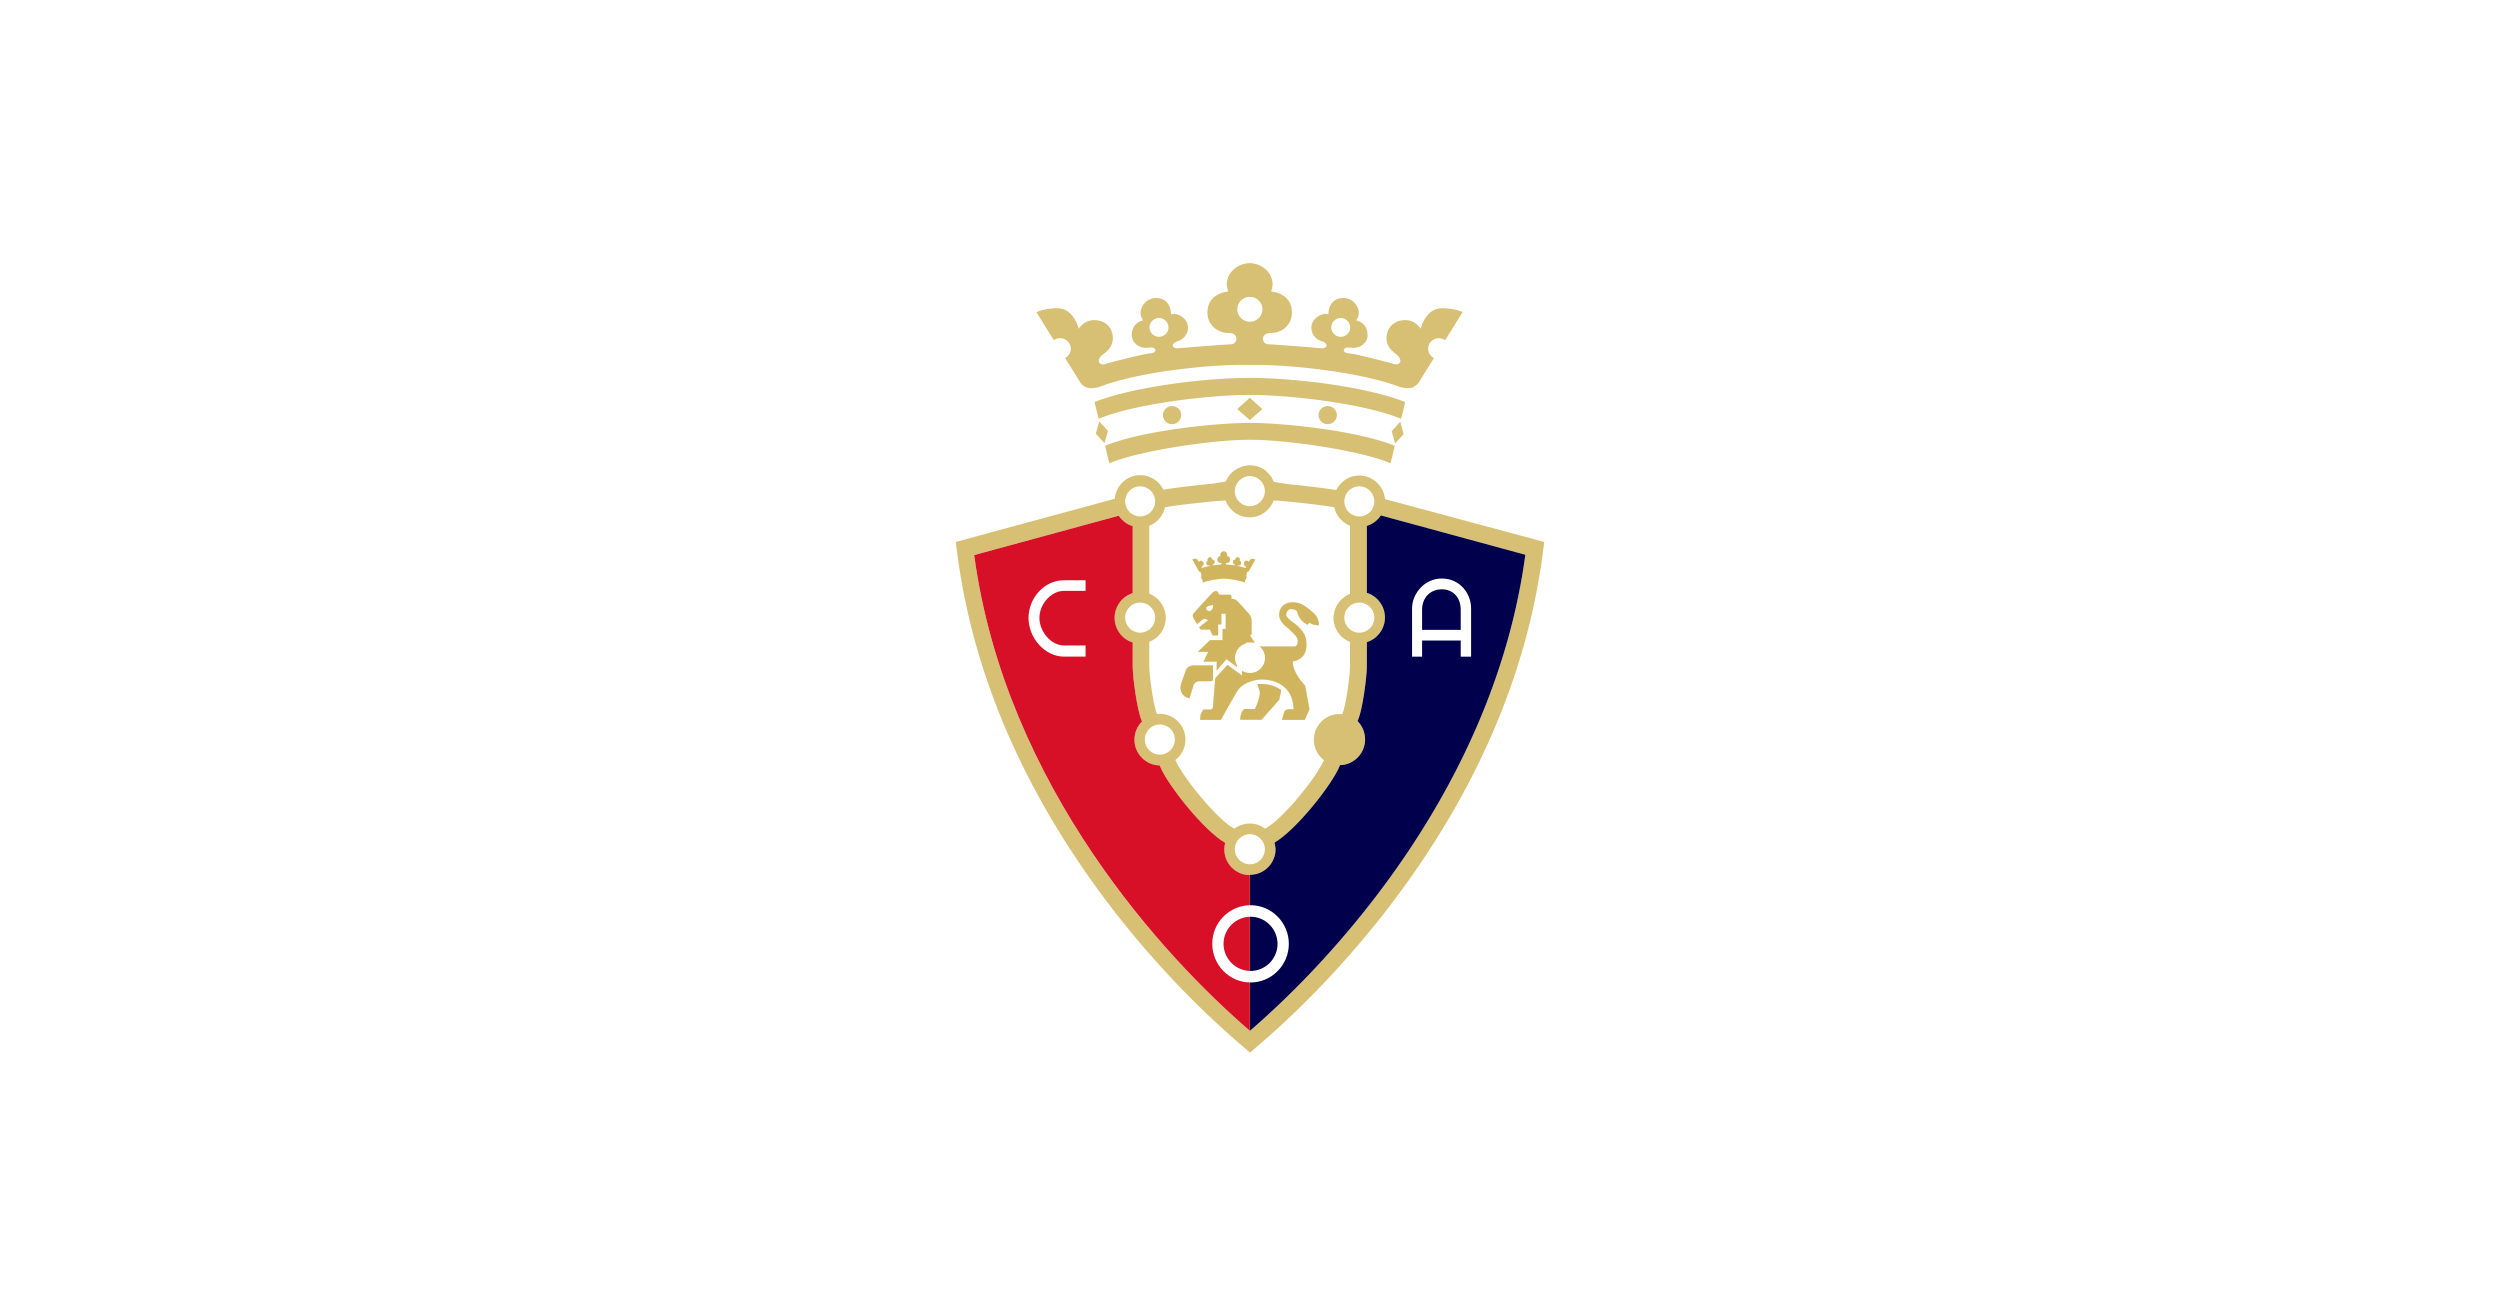 <svg xmlns="http://www.w3.org/2000/svg" viewBox="0 0 950 500"><path d="M0 500h950V0H0z" class="mono" style="fill:#fff"/><path d="M474.88 100c-4.007 0-8.697 3.16-8.697 8.078 0 1.011.547 2.695.547 2.695s-8.024.476-7.887 8.153c0 4.508 3.87 7.603 7.95 7.603 4.216-.063 3.605 4.307.946 4.307-1.357 0-19.233 1.412-20.389 1.549-2.586-.274-1.903-2.022 0-2.696 1.357-.273 4.08-2.02 4.08-5.117 0-3.706-3.742-5.318-5.373-5.318-.273 0-1.084.199-1.084.199s.2-6.193-5.71-6.193c-3.397 0-5.846 2.834-5.846 5.857 0 1.348 1.02 2.621 1.02 2.621s-4.354.611-4.354 5.656c0 2.359 2.104 4.782 5.437 4.782.474 0 1.157-.064 1.967-.137 1.84 0 2.514 2.02-.61 2.285-1.839 0-15.025 3.433-16.382 3.834-1.967 1.01-4.219-.335-2.106-2.894.82-.811 4.49-2.698 4.49-6.668s-2.649-6.94-7.138-6.94c-3.944 0-5.848 3.297-5.848 3.297s-1.766-7.812-8.086-7.812c-5.163 0-7.951 1.484-7.951 1.484s3.06 4.981 6.594 10.637a4.13 4.13 0 0 1 2.377-.738c2.24 0 4.08 1.821 4.08 3.97a4.03 4.03 0 0 1-2.178 3.57c3.06 4.846 5.646 9.025 5.91 9.489 2.24 2.696 4.764 1.95 6.932 1.549 14.617-5.792 42.829-8.824 57.236-8.414 14.48-.337 42.621 2.695 57.238 8.414 2.177.4 4.626 1.147 6.93-1.55.337-.536 2.923-4.642 5.91-9.487a4.03 4.03 0 0 1-2.176-3.57c0-2.223 1.84-3.971 4.08-3.971a4.17 4.17 0 0 1 2.375.738c3.534-5.655 6.594-10.637 6.594-10.637s-2.647-1.483-7.807-1.484h-.006c-6.315.005-8.08 7.812-8.08 7.812s-1.904-3.297-5.847-3.297c-4.49 0-7.14 3.033-7.14 6.94 0 3.906 3.67 5.857 4.417 6.668 2.104 2.559-.137 3.832-2.104 2.894-1.357-.4-14.544-3.834-16.383-3.834-3.123-.2-2.449-2.285-.609-2.285.82.064 1.493.137 2.04.137 3.332 0 5.437-2.423 5.437-4.782 0-4.981-4.354-5.656-4.354-5.656s1.02-1.273 1.02-2.621c0-3.033-2.45-5.857-5.846-5.857-5.91 0-5.711 6.193-5.711 6.193s-.82-.2-1.084-.2c-1.63 0-5.373 1.613-5.373 5.32 0 3.16 2.723 4.916 4.08 5.116 1.903.61 2.586 2.423 0 2.696-1.157-.2-18.969-1.55-20.389-1.55-2.65 0-3.26-4.306.947-4.306 4.208 0 7.95-3.095 7.95-7.603.136-7.677-7.887-8.153-7.887-8.153s.547-1.684.547-2.695c0-4.918-4.69-8.078-8.698-8.078zm.066 12.822c2.66 0 4.762 2.087 4.762 4.719s-2.175 4.717-4.762 4.717-4.763-2.085-4.763-4.717 2.104-4.719 4.763-4.719m-34.533 8.023c1.977 0 3.606 1.613 3.606 3.57 0 1.959-1.63 3.571-3.606 3.571-1.967 0-3.607-1.612-3.607-3.57s1.631-3.57 3.607-3.57m69.066 0c1.977 0 3.606 1.613 3.606 3.57 0 1.959-1.63 3.571-3.606 3.571s-3.607-1.612-3.607-3.57c0-1.95 1.631-3.57 3.607-3.57m-34.543 22.75c-16.11 0-43.44 3.106-59.004 9.162.62 2.687 1.02 4.171 1.567 6.393 13.323-5.655 41.808-9.088 57.445-9.088 15.636 0 44.122 3.433 57.445 9.088.62-2.222.956-3.697 1.566-6.393-15.564-6.065-42.894-9.162-59.004-9.162zm-.004 7.541-4.761 4.307 4.761 4.172 4.764-4.172zm-29.549 3.176c-1.903 0-3.47 1.549-3.47 3.434s1.567 3.433 3.47 3.433 3.47-1.548 3.47-3.433-1.566-3.434-3.47-3.434m59.14 0c-1.904 0-3.47 1.549-3.47 3.434s1.566 3.433 3.47 3.433c1.903 0 3.47-1.548 3.47-3.433s-1.567-3.434-3.47-3.434m-86.812 5.776-.01.008.006.006zm-.004.013-1.289 4.703 3.26 3.57 1.357-4.644zm114.4.125v.01l-3.26 3.633 1.294 4.645 3.26-3.569zm-57.16.48c-13.797 0-41.536 3.097-54.996 8.688.41 1.822 1.156 5.054 1.63 6.666 10-4.444 38.212-8.953 53.366-8.953s43.441 4.445 53.432 8.953c.474-1.62 1.22-4.844 1.63-6.666-13.524-5.528-41.265-8.687-55.062-8.687zm.06 16.09c-.336 0-.61.002-.884.065-.064 0-.199 0-.271.063-.2 0-.411.064-.612.064-.136 0-.199.063-.336.063-.2.063-.41.063-.546.136-.064 0-.201.065-.274.065-.2.064-.41.137-.684.273-.063 0-.136.065-.136.065-.273.136-.473.2-.746.336-.064.063-.2.136-.274.136-.136.064-.336.201-.472.274-.064.064-.202.135-.338.199-.137.064-.274.2-.41.273-.064.064-.201.138-.274.202-.137.136-.272.199-.408.336-.064.063-.2.136-.274.273-.2.2-.337.402-.546.611-.064.137-.137.2-.274.336-.064.137-.2.202-.273.338-.064.137-.137.272-.274.336-.063.137-.135.201-.199.338s-.137.273-.201.4c-.064.137-.136.275-.2.338-.063.137-.137.273-.2.4 0 .064-.065.138-.065.274l-5.572.873c-6.047.537-14.68 1.613-18.223 2.223a9.65 9.65 0 0 0-8.772-5.52c-5.1 0-9.242 3.972-9.652 8.953l-60.443 16.428.748 5.592c5.373 39.661 20.8 78.712 45.953 116.01 22.913 34.07 48.056 57.774 60.979 68.875l4.145 3.57 4.144-3.57c12.914-11.11 38.003-34.806 60.98-68.875 25.153-37.302 40.578-76.353 45.951-116.01l.748-5.592-60.568-16.29h.01c-.41-4.982-4.628-8.954-9.719-8.954-3.87 0-7.139 2.287-8.77 5.52-3.533-.61-12.24-1.686-18.224-2.223l-5.574-.875c0-.064-.063-.135-.063-.271-.063-.137-.137-.275-.201-.403-.064-.136-.137-.272-.137-.336-.063-.136-.135-.272-.199-.4-.064-.137-.137-.201-.201-.338a1.2 1.2 0 0 0-.274-.4c-.063-.137-.136-.2-.273-.336-.064-.137-.199-.201-.271-.338-.137-.2-.338-.4-.547-.61-.064-.063-.2-.136-.274-.273-.136-.137-.274-.201-.338-.338-.063-.063-.2-.137-.273-.273-.137-.137-.272-.2-.408-.274-.064-.063-.2-.135-.274-.199-.136-.064-.338-.2-.474-.273-.064-.064-.2-.137-.274-.137-.273-.137-.473-.272-.746-.336-.064 0-.137-.064-.137-.064-.2-.064-.474-.201-.683-.274-.064 0-.199-.064-.272-.064-.2-.064-.41-.137-.547-.137-.136 0-.2-.063-.337-.063-.2-.063-.41-.064-.61-.064-.063 0-.2.001-.273-.063-.337 0-.61-.064-.883-.064zm49.696 19.062s44.45 12.113 54.924 14.945c-11.895 88.217-72.866 153.49-104.63 180.86v.084h-.065v-.028l.065-.056v-59.24c5.364 0 9.717-4.38 9.717-9.762 0-.273-.065-.537-.065-.81-.063-.064-.062-.202-.062-.338a.64.64 0 0 1-.065-.336c-.063-.337-.135-.675-.199-1.012 8.233-4.781 21.758-21.882 24.682-28.949l.137-.475c5.31-.063 9.588-4.443 9.588-9.761 0-2.696-1.093-5.191-2.86-6.94.073-.2.137-.338.137-.338 1.903-4.517 3.398-16.976 3.398-20.473v-9.224c3.944-1.211 6.866-4.981 6.866-9.361s-2.922-8.153-6.866-9.364v-25.453a9.54 9.54 0 0 0 5.3-3.969zm-99.596.11h.002c1.293 1.884 3.124 3.296 5.3 3.97v25.453c-3.943 1.211-6.867 4.983-6.867 9.363s2.86 8.15 6.868 9.361v9.225c0 3.433 1.493 15.892 3.396 20.473 0 0 .073.138.137.338-1.776 1.758-2.86 4.244-2.86 6.94 0 5.318 4.29 9.697 9.59 9.761l.201.475c2.924 7.067 16.456 24.168 24.68 28.949-.063.337-.137.674-.2 1.011 0 .137-.065.2-.065.336v.338c-.064.273-.063.538-.063.81 0 5.383 4.344 9.762 9.717 9.762v59.168c-31.81-27.339-92.864-92.653-104.76-180.79 10.4-2.823 54.924-14.943 54.924-14.943zm39.918 13.55c.61 0 1.293.537 1.293 1.348 0 .2-.063.474-.063.474s1.157.073 1.157 1.348c0 .674-.547 1.211-1.157 1.211s-.546.674-.136.674c.2 0 2.786.273 2.986.273.41 0 .273-.336 0-.4a.93.93 0 0 1-.61-.875c0-.601.546-.875.819-.875l.137.064s-.063-1.011.82-1.011c.546 0 .883.466.883.94 0 .2-.137.4-.137.4s.611.126.611.937c0 .41-.346.81-.82.81h-.273c-.274 0-.41.275.064.338.273 0 2.25.546 2.45.61.336.136.674-.072.337-.473-.136-.136-.683-.402-.683-1.076s.336-1.147 1.02-1.147c.61 0 .882.538.882.538s.264-1.276 1.22-1.276c.747 0 1.157.274 1.157.274l-.955 1.748-.611 1.076s-.82 1.483-.883 1.547c-.21.337-.483.338-.684.338 0 .264-.135.8-.271 1.41l.136.81-.41.475c-.136.41-.2.674-.2.81-.074.2-.074.401-.138.538-1.493-.747-5.646-1.485-7.886-1.485s-6.394.747-7.887 1.485c0-.073-.063-.137-.063-.274-.072-.136-.136-.537-.273-1.074l-.41-.475.137-.736c-.137-.61-.275-1.211-.338-1.484a.81.81 0 0 1-.682-.338c-.064-.064-.885-1.547-.885-1.547h.01l-.61-1.076-.946-1.748s.41-.274 1.156-.274c.883 0 1.156 1.276 1.156 1.276s.336-.538.883-.538c.61 0 1.021.473 1.021 1.147 0 .601-.547.94-.683 1.076-.273.41.062.61.336.473.21-.073 2.178-.61 2.45-.61.402 0 .337-.337.063-.337h-.273a.825.825 0 0 1-.818-.811c0-.801.609-.937.609-.937s-.137-.2-.137-.4c0-.465.411-.94.885-.94.82 0 .818 1.011.818 1.011s.073-.064.137-.064c.273 0 .82.265.82.875a.93.93 0 0 1-.61.875c-.274.064-.41.337 0 .4.127-.073 2.787-.273 2.987-.273.41 0 .474-.674-.136-.674s-1.157-.473-1.157-1.21c0-1.285 1.157-1.349 1.157-1.349s-.065-.338-.065-.474c0-.81.683-1.348 1.293-1.348zm-3.053 15.105c.35-.008.672.145.84.514.337.938.683.937 1.156.873h3.125c.683 0 .819.2.819.81v.739c1.092 0 1.768.338 2.587 1.148.747.883 3.944 4.379 3.944 4.379s1.156 1.148 1.156 3.033v4.983l-.611.4-.028.008 1.84 2.623h-3.396l2.312 4.172h-5.646v5.181l-4.006-3.033-3.744 4.381.064-3.433h-5.027l1.768-3.707h-3.944l4.627-4.444h4.762v-4.244h1.22v-5.79h-1.703v4.042h-1.22v4.17h-2.04l-1.083-2.22h-3.123c-.747 0-.885-.876-.885-.876l3.398-2.695s-1.285-.811-1.969-.338c-.136.137-2.312 1.822-2.312 1.822s-1.157-1.949-1.22-2.086c-.474-.673-.474-1.547 0-2.021.2-.2 6.456-7.268 7.34-7.941.272-.274.65-.442 1-.45zm29.28 4.281.001.002c1.02 0 2.385.138 3.606.875.883.401 2.451 1.549 3.672 2.623 1.02.802 2.648 2.35 2.648 5.182-2.586 0-3.533-1.012-3.533-1.012l-.819.81s-3.27-1.483-3.88-4.98c-.547-.737-1.43-.94-2.313-.94l.01-.017c-1.357 0-1.84 1.348-1.904 2.022 0 1.748 3.196 3.168 4.552 4.58 2.714 2.76 3.125 4.38 3.125 7.004 0 2.832-1.157 5.591-5.164 6.265v.338c0 4.171 4.69 8.887 4.69 8.887l1.63 8.953-1.767 4.043h-8.633s.683-2.487.746-2.76c.128-.737 1.086-1.273 1.969-1.273h1.703c-.136-2.286-.676-5.046-2.105-6.867-.747-1.011-1.565-1.821-3.059-2.696-2.04-1.21-4.691-1.75-6.932-1.75-4.353 0-7.548 2.424-7.548 2.424s-.41.328-1.293 1.276c-.747.81-6.73 11.645-6.73 11.645h-7.888s0-1.476.274-2.086c0-.073.947-1.82.947-1.82h2.65c.547 0 1.02-.337 1.02-1.075 0-.2.883-10.838.883-10.838l4.627-5.055 5.51 4.043v-6.865h6.529l-2.24-4.172h15.562c.747 0 1.357-.673 1.357-1.884 0-1.348-.475-2.086-3.398-4.782-1.02-1.01-3.67-2.559-3.67-5.455 0-2.422 1.767-4.644 5.164-4.644zm-30.603 1.022c-.63.054-2.255.478-2.31 1.012v.537c0 .2.674.738 1.22.738 1.02 0 1.43-1.35 1.43-1.75 0-.474-.073-.473-.137-.537a.8.8 0 0 0-.203 0m-7.273 22.949h7.549v5.055l-.01-.018c0 .674-.2.947-.883.947h-4.627c-.683 0-1.565.747-1.902 1.485 0 .063-1.495 4.98-1.495 4.98s-3.396-.335-3.396-4.242c0-.264.201-1.275.201-1.275s1.701-4.709 1.838-5.182c.21-.801 1.504-1.75 2.725-1.75zm25.967 7.04c3.531.076 6.426 1.345 7.494 2.405 0 .073-.748 3.569-.748 3.569l-6.73 7.605h-8.087c0-1.885.957-4.043 1.704-4.043h3.87c.684-1.211 1.903-4.644 1.903-6.129 0-.537-.137-.81-.137-.81l-.816-2.551h-.004v-.01l.004.01a15 15 0 0 1 1.547-.045" style="fill-opacity:.867;fill:#d1b55e;stroke-width:.911"/><g class="mono"><path fill="#00004c" d="M474.94 391.72c31.747-27.339 92.79-92.645 104.69-180.92-10.473-2.832-54.924-14.944-54.924-14.944a9.54 9.54 0 0 1-5.3 3.97v25.455c3.943 1.21 6.866 4.981 6.866 9.362s-2.923 8.15-6.866 9.361v9.226c0 3.497-1.494 15.955-3.397 20.472 0 0-.064.136-.137.337 1.767 1.748 2.86 4.243 2.86 6.94 0 5.318-4.28 9.698-9.59 9.762l-.136.473c-2.924 7.067-16.447 24.17-24.68 28.951.063.337.136.674.2 1.011 0 .137 0 .2.064.337 0 .137 0 .273.063.337 0 .273.064.537.064.81 0 5.383-4.353 9.763-9.717 9.763v59.322h-.064z" style="stroke-width:.911" transform="translate(.002 .003)"/><path fill="#d70f27" d="M474.95 332.54c-5.373 0-9.717-4.38-9.717-9.763 0-.273 0-.537.064-.81v-.337c0-.137.063-.2.063-.337.064-.337.137-.674.2-1.01-8.223-4.782-21.755-21.885-24.68-28.952l-.2-.473c-5.3-.064-9.59-4.445-9.59-9.763 0-2.696 1.084-5.182 2.86-6.94-.063-.2-.136-.337-.136-.337-1.904-4.58-3.397-17.039-3.397-20.472v-9.225c-4.007-1.211-6.867-4.981-6.867-9.362s2.923-8.15 6.867-9.362v-25.454c-2.177-.674-4.007-2.085-5.3-3.97 0 0-44.524 12.12-54.924 14.944 11.894 88.137 72.946 153.45 104.76 180.79V332.52z" style="stroke-width:.911" transform="translate(.002 .003)"/><path d="M465.75 190.2c-3.26 0-18.761 1.75-23.041 2.56-.747 3.234-2.986 5.855-5.982 7.003v25.855c3.606 1.411 6.256 4.982 6.256 9.162s-2.586 7.676-6.256 9.088v9.425c0 3.097 1.492 14.608 2.922 18.041.336-.063.747-.064 1.084-.064 5.373 0 9.716 4.381 9.716 9.764 0 3.16-1.493 5.991-3.806 7.74 2.65 6.393 15.975 22.82 22.432 26.127l.017-.008c1.63-1.211 3.67-1.95 5.846-1.95s4.145.739 5.775 1.95c6.457-3.297 19.78-19.725 22.365-26.055-2.313-1.822-3.806-4.582-3.806-7.742 0-5.383 4.353-9.762 9.717-9.762.41 0 .747-.001 1.084.062 1.43-3.433 2.923-14.943 2.923-18.039v-9.425c-3.67-1.412-6.255-4.983-6.255-9.09s2.585-7.676 6.255-9.16v-25.92c-2.987-1.212-5.299-3.833-5.982-7.002-4.28-.81-19.781-2.561-23.051-2.561-1.357 3.706-4.964 6.394-9.107 6.394s-7.749-2.624-9.106-6.394zm-.72 19.316c.61 0 1.292.537 1.292 1.348 0 .2-.062.474-.062.474s1.156.073 1.156 1.348c0 .674-.546 1.21-1.156 1.21s-.547.675-.137.675c.2 0 2.786.273 2.986.273.41 0 .274-.337 0-.4a.93.93 0 0 1-.609-.875c0-.601.545-.875.818-.875l.137.064s-.063-1.012.82-1.012c.547 0 .883.466.883.94 0 .2-.137.4-.137.4s.612.127.612.938c0 .41-.347.81-.82.81h-.274c-.273 0-.41.274.065.338.273 0 2.248.546 2.449.61.337.136.675-.072.338-.473-.137-.137-.684-.402-.684-1.076s.337-1.147 1.02-1.147c.61 0 .882.537.882.537s.265-1.275 1.221-1.275c.747 0 1.156.273 1.156.273l-.955 1.748-.611 1.077s-.82 1.483-.883 1.546c-.21.337-.483.338-.683.338 0 .264-.135.8-.272 1.41l.137.811-.41.475c-.137.41-.202.674-.202.81-.072.2-.073.4-.136.537-1.494-.746-5.647-1.484-7.887-1.484s-6.393.747-7.887 1.484c0-.072-.062-.136-.062-.273-.073-.137-.137-.537-.274-1.074l-.41-.475.137-.736c-.137-.61-.274-1.211-.338-1.485a.81.81 0 0 1-.682-.338c-.063-.063-.884-1.546-.884-1.546h.01l-.61-1.077-.947-1.748s.41-.273 1.156-.273c.884 0 1.156 1.275 1.156 1.275s.337-.537.883-.537c.61 0 1.022.473 1.022 1.147 0 .6-.547.94-.684 1.076-.273.41.063.61.336.473.21-.073 2.178-.61 2.451-.61.4 0 .336-.338.063-.338h-.274a.825.825 0 0 1-.818-.81c0-.802.61-.938.61-.938s-.137-.2-.137-.4c0-.465.41-.94.884-.94.82 0 .819 1.012.819 1.012s.073-.064.136-.064c.274 0 .82.264.82.875a.93.93 0 0 1-.61.875c-.274.063-.41.336 0 .4.127-.073 2.787-.273 2.988-.273.41 0 .473-.674-.137-.674s-1.156-.474-1.156-1.211c0-1.284 1.156-1.348 1.156-1.348s-.064-.338-.064-.474c0-.81.682-1.348 1.293-1.348zm-3.053 15.105c.35-.008.671.145.84.514.336.938.682.936 1.156.873h3.125c.683 0 .818.2.818.81v.739c1.093 0 1.768.337 2.588 1.148.747.883 3.943 4.379 3.943 4.379s1.156 1.148 1.156 3.033v4.982l-.61.4-.028.009 1.84 2.623h-3.397l2.313 4.172h-5.647v5.181l-4.006-3.033-3.744 4.381.065-3.434h-5.028l1.768-3.707h-3.943l4.627-4.443h4.761v-4.244h1.221v-5.791h-1.703v4.043h-1.22v4.17h-2.04l-1.084-2.22h-3.123c-.747 0-.885-.876-.885-.876l3.399-2.695s-1.286-.812-1.97-.338c-.136.137-2.312 1.822-2.312 1.822s-1.157-1.949-1.22-2.086c-.474-.674-.474-1.548 0-2.021.2-.2 6.456-7.268 7.34-7.942.273-.273.65-.44 1-.449zm29.28 4.283c1.02 0 2.386.138 3.606.875.883.4 2.452 1.549 3.672 2.623 1.02.802 2.648 2.35 2.648 5.182-2.586 0-3.533-1.012-3.533-1.012l-.818.81s-3.27-1.483-3.881-4.98c-.546-.738-1.43-.94-2.313-.94l.01-.017c-1.356 0-1.84 1.348-1.904 2.022 0 1.748 3.196 3.168 4.553 4.58 2.714 2.76 3.125 4.38 3.125 7.004 0 2.832-1.157 5.591-5.164 6.265v.338c0 4.171 4.69 8.887 4.69 8.887l1.63 8.953-1.768 4.043h-8.632s.682-2.487.746-2.76c.127-.738 1.085-1.273 1.968-1.273h1.704c-.137-2.286-.676-5.046-2.106-6.868-.747-1.01-1.565-1.82-3.059-2.695-2.04-1.211-4.69-1.75-6.931-1.75-4.353 0-7.549 2.424-7.549 2.424s-.41.328-1.293 1.275c-.747.81-6.73 11.646-6.73 11.646h-7.887s0-1.475.273-2.086c0-.072.948-1.82.948-1.82h2.65c.546 0 1.02-.336 1.02-1.074 0-.2.882-10.838.882-10.838l4.627-5.055 5.51 4.043v-6.865h6.53l-2.24-4.172h15.563c.747 0 1.358-.673 1.358-1.885 0-1.347-.476-2.085-3.399-4.78-1.02-1.012-3.67-2.56-3.67-5.456 0-2.422 1.767-4.644 5.164-4.644zm-30.601 1.02c-.631.054-2.255.478-2.311 1.011v.538c0 .2.674.738 1.22.738 1.02 0 1.43-1.35 1.43-1.75 0-.474-.073-.474-.136-.537a.8.8 0 0 0-.203 0m-7.274 22.949h7.549v5.054l-.01-.017c0 .674-.2.947-.883.947h-4.627c-.683 0-1.565.747-1.902 1.484 0 .064-1.494 4.981-1.494 4.981s-3.397-.335-3.397-4.242c0-.264.201-1.276.201-1.276s1.702-4.708 1.838-5.181c.21-.802 1.505-1.75 2.725-1.75zm25.965 7.04c3.532.076 6.427 1.345 7.494 2.405 0 .073-.748 3.568-.748 3.568l-6.73 7.606h-8.086c0-1.885.956-4.043 1.703-4.043h3.871c.683-1.211 1.902-4.645 1.902-6.129 0-.537-.136-.81-.136-.81l-.817-2.551h-.004v-.01l.004.01a15 15 0 0 1 1.547-.045" style="fill:#fff;stroke-width:.911" transform="translate(.002 .003)"/><path d="M465.03 209.52c-.61 0-1.293.537-1.293 1.348 0 .136.064.474.064.474s-1.156.064-1.156 1.348c0 .738.546 1.21 1.156 1.21s.547.675.137.675c-.2 0-2.86.2-2.988.273-.41-.064-.273-.337 0-.4a.93.93 0 0 0 .611-.875c0-.61-.547-.875-.82-.875-.064 0-.137.064-.137.064s.001-1.012-.818-1.012c-.474 0-.885.475-.885.94 0 .2.137.4.137.4s-.61.136-.61.938c0 .4.336.81.819.81h.273c.273 0 .338.338-.062.338-.273 0-2.242.537-2.451.61-.274.136-.61-.063-.336-.473.136-.137.683-.475.683-1.076 0-.674-.411-1.147-1.021-1.147-.547 0-.883.537-.883.537s-.273-1.275-1.156-1.275c-.747 0-1.157.273-1.157.273l.948 1.748.61 1.077h-.01s.82 1.483.884 1.546c.2.274.472.338.682.338.063.274.2.875.337 1.485l-.136.736.41.475c.136.537.2.937.273 1.074 0 .136.063.2.063.273 1.493-.737 5.646-1.484 7.886-1.484s6.394.738 7.887 1.484c.064-.136.064-.336.137-.537 0-.136.064-.4.201-.81l.41-.475-.136-.81c.136-.61.271-1.147.271-1.41.2 0 .474-.002.684-.339.063-.063.882-1.547.882-1.547l.612-1.076.955-1.748s-.41-.273-1.156-.273c-.957 0-1.221 1.275-1.221 1.275s-.273-.537-.883-.537c-.683 0-1.02.473-1.02 1.147s.547.94.684 1.076c.337.4 0 .61-.338.473-.2-.064-2.176-.61-2.449-.61-.474-.064-.338-.338-.064-.338h.273c.473 0 .82-.4.82-.81 0-.81-.611-.938-.611-.938s.137-.2.137-.4c0-.474-.337-.94-.883-.94-.884 0-.82 1.012-.82 1.012l-.137-.064c-.273 0-.819.274-.819.875 0 .537.41.81.61.875.273.063.41.4 0 .4-.2 0-2.786-.273-2.986-.273-.41 0-.474-.674.136-.674s1.156-.537 1.156-1.211c0-1.275-1.156-1.348-1.156-1.348s.063-.274.063-.474c0-.81-.683-1.348-1.293-1.348zm-3.053 15.105c-.35.008-.727.176-1 .45-.883.673-7.14 7.74-7.34 7.94-.473.474-.473 1.348 0 2.022.064.137 1.221 2.086 1.221 2.086s2.176-1.686 2.313-1.822c.683-.474 1.968.338 1.968.338l-3.398 2.695s.138.875.885.875h3.123l1.084 2.22h2.039v-4.17h1.22v-4.042h1.704v5.79h-1.22v4.245h-4.763l-4.627 4.443h3.944l-1.768 3.707h5.027l-.064 3.434 3.744-4.381 4.006 3.033v-5.181h5.646l-2.312-4.172h3.396l-1.84-2.623.028-.008.611-.4v-4.983c0-1.885-1.156-3.033-1.156-3.033s-3.197-3.496-3.943-4.38c-.82-.81-1.495-1.148-2.588-1.148v-.738c0-.61-.136-.81-.819-.81h-3.125c-.473.063-.819.064-1.156-.874-.168-.368-.49-.521-.84-.513zm29.281 4.283c-3.397 0-5.164 2.222-5.164 4.645 0 2.896 2.65 4.444 3.67 5.455 2.923 2.695 3.398 3.433 3.398 4.781 0 1.211-.61 1.885-1.357 1.885h-15.564l2.24 4.172h-6.529v6.865l-5.51-4.043-4.627 5.055s-.883 10.638-.883 10.838c0 .737-.473 1.074-1.02 1.074h-2.65s-.947 1.747-.947 1.82c-.273.61-.273 2.086-.273 2.086h7.886s5.984-10.836 6.731-11.646c.883-.947 1.293-1.275 1.293-1.275s3.196-2.424 7.549-2.424c2.24 0 4.891.539 6.931 1.75 1.494.874 2.312 1.684 3.059 2.695 1.43 1.821 1.969 4.581 2.105 6.867h-1.703c-.883 0-1.84.536-1.968 1.274-.064.273-.746 2.76-.746 2.76h8.632l1.768-4.044-1.63-8.953s-4.69-4.715-4.69-8.886v-.338c4.007-.674 5.164-3.434 5.164-6.266 0-2.623-.411-4.244-3.125-7.004-1.357-1.411-4.553-2.831-4.553-4.58.064-.674.547-2.021 1.904-2.021l-.01.017c.884 0 1.766.202 2.313.94.61 3.497 3.88 4.98 3.88 4.98l.82-.81s.946 1.011 3.532 1.011c0-2.832-1.628-4.38-2.648-5.181-1.22-1.075-2.789-2.223-3.672-2.623-1.22-.738-2.585-.875-3.605-.875zm-30.602 1.02a.8.8 0 0 1 .203 0c.064.063.137.063.137.537 0 .4-.41 1.75-1.43 1.75-.546 0-1.22-.538-1.22-.738v-.538c.055-.533 1.68-.957 2.31-1.011m-7.273 22.949c-1.22 0-2.515.948-2.725 1.75-.136.473-1.838 5.181-1.838 5.181s-.2 1.012-.2 1.276c0 3.907 3.396 4.242 3.396 4.242s1.494-4.917 1.494-4.98c.337-.738 1.22-1.485 1.902-1.485h4.627c.683 0 .883-.273.883-.947l.01.017v-5.054zm25.965 7.04q-.756-.016-1.547.046l.816 2.55s.137.274.137.811c0 1.484-1.22 4.918-1.902 6.129h-3.871c-.747 0-1.703 2.158-1.703 4.043h8.086l6.73-7.606s.748-3.495.748-3.568c-1.068-1.06-3.962-2.33-7.494-2.404m-1.547.046-.004-.01v.01z" style="fill-opacity:.867;fill:#caa946;stroke-width:.911" transform="translate(.002 .003)"/></g><path d="M438.97 190.53c0 3.16-2.586 5.72-5.71 5.72s-5.71-2.56-5.71-5.72 2.514-5.72 5.71-5.72 5.71 2.56 5.71 5.72M438.97 234.7c0 3.16-2.586 5.72-5.71 5.72s-5.71-2.56-5.71-5.72 2.514-5.72 5.71-5.72 5.71 2.56 5.71 5.72M446.45 281.03c0 3.16-2.513 5.72-5.71 5.72s-5.71-2.56-5.71-5.72 2.514-5.72 5.71-5.72 5.71 2.56 5.71 5.72M510.83 190.53c0 3.16 2.514 5.72 5.71 5.72s5.71-2.56 5.71-5.72-2.513-5.72-5.71-5.72-5.71 2.56-5.71 5.72M469.23 186.63c0 3.16 2.514 5.72 5.71 5.72s5.71-2.56 5.71-5.72-2.586-5.72-5.71-5.72-5.71 2.56-5.71 5.72M469.23 322.71c0 3.16 2.514 5.72 5.71 5.72s5.71-2.56 5.71-5.72-2.586-5.72-5.71-5.72-5.71 2.56-5.71 5.72M510.83 234.7c0 3.16 2.514 5.72 5.71 5.72s5.71-2.56 5.71-5.72-2.513-5.72-5.71-5.72-5.71 2.56-5.71 5.72M469.29 250c0 3.16 2.514 5.72 5.71 5.72s5.71-2.56 5.71-5.72-2.586-5.72-5.71-5.72-5.71 2.56-5.71 5.72M412.52 245.27v4.244h-8.224c-7.203 0-13.46-7.067-13.46-14.68 0-7.614 5.984-14.343 13.46-14.343h8.224v4.043h-8.224c-4.89 0-9.316 5.055-9.316 10.236s4.353 10.5 9.316 10.5c4.08.064 8.224 0 8.224 0zM547.87 223.94c-4.353 0-7.477 3.16-7.477 7.74v7.678h14.68v-7.677c0-4.508-2.787-7.741-7.203-7.741zm11.147 7.204v18.378h-3.943v-6.13h-14.68v6.13h-3.807v-18.378c0-5.592 4.763-11.311 11.283-11.311 6.93 0 11.147 5.719 11.147 11.31M475.21 348.36c-5.646 0-10.263 4.645-10.263 10.3s4.626 10.3 10.263 10.3 10.263-4.644 10.263-10.3c-.064-5.72-4.626-10.3-10.263-10.3m0-4.38c8.023 0 14.544 6.602 14.544 14.68s-6.53 14.68-14.544 14.68-14.544-6.603-14.544-14.68c-.064-8.078 6.53-14.68 14.544-14.68" style="fill:#fff;stroke-width:.911"/></svg>